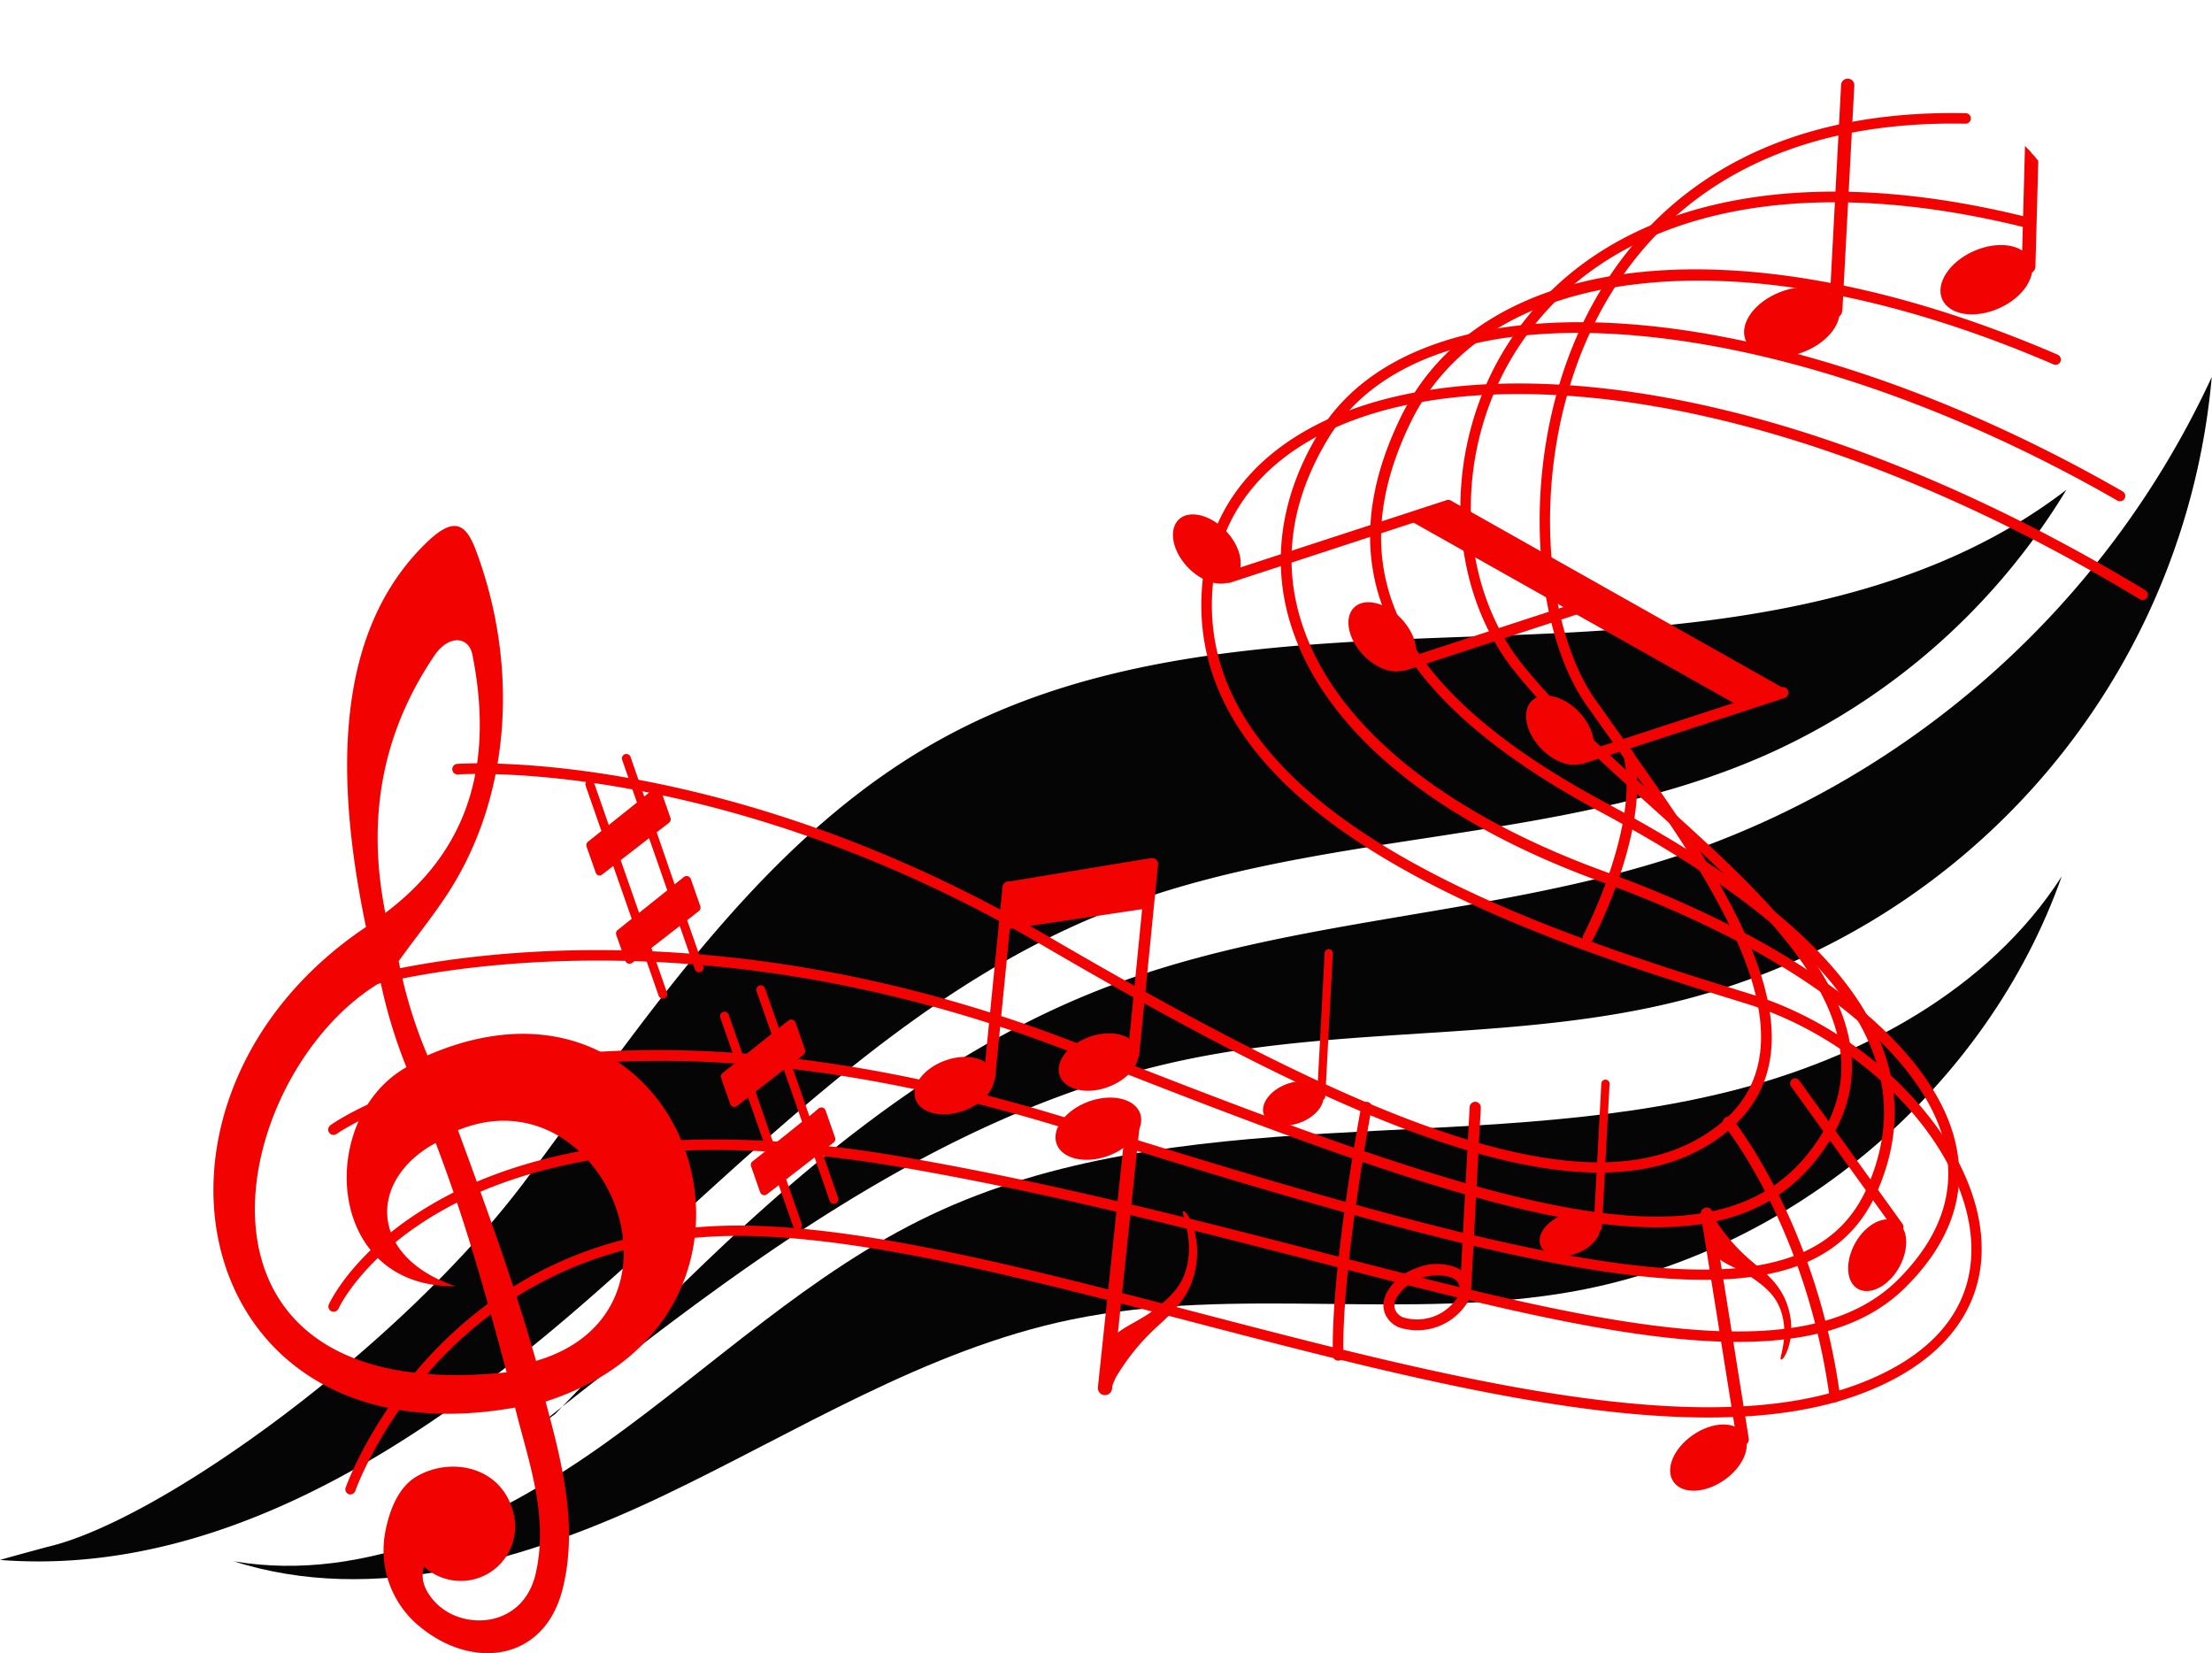<svg xmlns="http://www.w3.org/2000/svg" xmlns:xlink="http://www.w3.org/1999/xlink" viewBox="0 0 342.87 256.21"><defs><style>.cls-1{fill:none;}.cls-2{clip-path:url(#clip-path);}.cls-3{clip-path:url(#clip-path-2);}.cls-4{fill:#050505;}.cls-5{clip-path:url(#clip-path-4);}.cls-6{clip-path:url(#clip-path-7);}.cls-7{clip-path:url(#clip-path-10);}.cls-8{clip-path:url(#clip-path-11);}.cls-59,.cls-9{fill:#f30202;}.cls-10{clip-path:url(#clip-path-12);}.cls-11{clip-path:url(#clip-path-14);}.cls-12{clip-path:url(#clip-path-16);}.cls-13{clip-path:url(#clip-path-18);}.cls-14{clip-path:url(#clip-path-20);}.cls-15{clip-path:url(#clip-path-22);}.cls-16{clip-path:url(#clip-path-24);}.cls-17{clip-path:url(#clip-path-26);}.cls-18{clip-path:url(#clip-path-28);}.cls-19{clip-path:url(#clip-path-30);}.cls-20{clip-path:url(#clip-path-32);}.cls-21{clip-path:url(#clip-path-34);}.cls-22{clip-path:url(#clip-path-36);}.cls-23{clip-path:url(#clip-path-38);}.cls-24{clip-path:url(#clip-path-40);}.cls-25{clip-path:url(#clip-path-42);}.cls-26{clip-path:url(#clip-path-44);}.cls-27{clip-path:url(#clip-path-46);}.cls-28{clip-path:url(#clip-path-48);}.cls-29{clip-path:url(#clip-path-50);}.cls-30{clip-path:url(#clip-path-52);}.cls-31{clip-path:url(#clip-path-54);}.cls-32{clip-path:url(#clip-path-56);}.cls-33{clip-path:url(#clip-path-58);}.cls-34{clip-path:url(#clip-path-60);}.cls-35{clip-path:url(#clip-path-62);}.cls-36{clip-path:url(#clip-path-64);}.cls-37{clip-path:url(#clip-path-66);}.cls-38{clip-path:url(#clip-path-68);}.cls-39{clip-path:url(#clip-path-70);}.cls-40{clip-path:url(#clip-path-72);}.cls-41{clip-path:url(#clip-path-74);}.cls-42{clip-path:url(#clip-path-76);}.cls-43{clip-path:url(#clip-path-78);}.cls-44{clip-path:url(#clip-path-80);}.cls-45{clip-path:url(#clip-path-82);}.cls-46{clip-path:url(#clip-path-84);}.cls-47{clip-path:url(#clip-path-86);}.cls-48{clip-path:url(#clip-path-88);}.cls-49{clip-path:url(#clip-path-90);}.cls-50{clip-path:url(#clip-path-92);}.cls-51{clip-path:url(#clip-path-94);}.cls-52{clip-path:url(#clip-path-96);}.cls-53{clip-path:url(#clip-path-98);}.cls-54{clip-path:url(#clip-path-100);}.cls-55{clip-path:url(#clip-path-102);}.cls-56{clip-path:url(#clip-path-104);}.cls-57{clip-path:url(#clip-path-106);}.cls-58{clip-path:url(#clip-path-108);}.cls-59{fill-rule:evenodd;}</style><clipPath id="clip-path" transform="translate(-0.27)"><rect class="cls-1" y="74.94" width="321.33" height="168"/></clipPath><clipPath id="clip-path-2" transform="translate(-0.27)"><rect class="cls-1" x="-15.48" y="102.01" width="382" height="120" transform="translate(-39.3 57.57) rotate(-16.78)"/></clipPath><clipPath id="clip-path-4" transform="translate(-0.27)"><rect class="cls-1" x="82.67" y="57.61" width="261.33" height="165.33"/></clipPath><clipPath id="clip-path-7" transform="translate(-0.27)"><rect class="cls-1" x="36" y="134.94" width="284" height="110.67"/></clipPath><clipPath id="clip-path-10" transform="translate(-0.27)"><rect class="cls-1" x="162.67" y="169.61" width="14.67" height="10.67"/></clipPath><clipPath id="clip-path-11" transform="translate(-0.27)"><rect class="cls-1" x="17.22" width="316.23" height="258.91" rx="67"/></clipPath><clipPath id="clip-path-12" transform="translate(-0.27)"><rect class="cls-1" x="170.67" y="172.28" width="6.67" height="44"/></clipPath><clipPath id="clip-path-14" transform="translate(-0.27)"><rect class="cls-1" x="169.33" y="172.28" width="8" height="44"/></clipPath><clipPath id="clip-path-16" transform="translate(-0.27)"><rect class="cls-1" x="170.67" y="186.94" width="16" height="29.33"/></clipPath><clipPath id="clip-path-18" transform="translate(-0.27)"><rect class="cls-1" x="141.33" y="162.94" width="13.33" height="10.67"/></clipPath><clipPath id="clip-path-20" transform="translate(-0.27)"><rect class="cls-1" x="152" y="136.28" width="5.33" height="32"/></clipPath><clipPath id="clip-path-22" transform="translate(-0.27)"><rect class="cls-1" x="152" y="136.28" width="6.67" height="32"/></clipPath><clipPath id="clip-path-24" transform="translate(-0.27)"><rect class="cls-1" x="164" y="158.94" width="13.33" height="10.67"/></clipPath><clipPath id="clip-path-26" transform="translate(-0.27)"><rect class="cls-1" x="174.67" y="132.28" width="5.33" height="32"/></clipPath><clipPath id="clip-path-28" transform="translate(-0.27)"><rect class="cls-1" x="154.67" y="132.28" width="24" height="12"/></clipPath><clipPath id="clip-path-30" transform="translate(-0.27)"><rect class="cls-1" x="236" y="106.94" width="12" height="12"/></clipPath><clipPath id="clip-path-32" transform="translate(-0.27)"><rect class="cls-1" x="244" y="105.61" width="33.33" height="13.33"/></clipPath><clipPath id="clip-path-34" transform="translate(-0.27)"><rect class="cls-1" x="244" y="105.61" width="34.67" height="13.33"/></clipPath><clipPath id="clip-path-36" transform="translate(-0.27)"><rect class="cls-1" x="208" y="92.28" width="12" height="12"/></clipPath><clipPath id="clip-path-38" transform="translate(-0.27)"><rect class="cls-1" x="217.33" y="92.28" width="33.33" height="12"/></clipPath><clipPath id="clip-path-40" transform="translate(-0.27)"><rect class="cls-1" x="216" y="90.94" width="34.67" height="13.33"/></clipPath><clipPath id="clip-path-42" transform="translate(-0.27)"><rect class="cls-1" x="181.33" y="78.94" width="12" height="12"/></clipPath><clipPath id="clip-path-44" transform="translate(-0.27)"><rect class="cls-1" x="189.33" y="77.61" width="36" height="13.33"/></clipPath><clipPath id="clip-path-46" transform="translate(-0.27)"><rect class="cls-1" x="189.33" y="76.28" width="37.33" height="14.67"/></clipPath><clipPath id="clip-path-48" transform="translate(-0.27)"><rect class="cls-1" x="217.33" y="77.61" width="61.33" height="33.33"/></clipPath><clipPath id="clip-path-50" transform="translate(-0.27)"><rect class="cls-1" x="214.67" y="169.61" width="16" height="37.33"/></clipPath><clipPath id="clip-path-52" transform="translate(-0.27)"><rect class="cls-1" x="196" y="166.94" width="10.67" height="8"/></clipPath><clipPath id="clip-path-54" transform="translate(-0.27)"><rect class="cls-1" x="204" y="146.94" width="2.67" height="24"/></clipPath><clipPath id="clip-path-56" transform="translate(-0.27)"><rect class="cls-1" x="204" y="146.94" width="4" height="24"/></clipPath><clipPath id="clip-path-58" transform="translate(-0.27)"><rect class="cls-1" x="286.67" y="188.28" width="9.33" height="12"/></clipPath><clipPath id="clip-path-60" transform="translate(-0.27)"><rect class="cls-1" x="277.33" y="166.94" width="18.67" height="24"/></clipPath><clipPath id="clip-path-62" transform="translate(-0.27)"><rect class="cls-1" x="238.67" y="186.94" width="10.67" height="8"/></clipPath><clipPath id="clip-path-64" transform="translate(-0.27)"><rect class="cls-1" x="246.67" y="166.94" width="4" height="24"/></clipPath><clipPath id="clip-path-66" transform="translate(-0.27)"><rect class="cls-1" x="269.33" y="44.28" width="17.33" height="12"/></clipPath><clipPath id="clip-path-68" transform="translate(-0.27)"><rect class="cls-1" x="284" y="12.28" width="4" height="37.33"/></clipPath><clipPath id="clip-path-70" transform="translate(-0.27)"><rect class="cls-1" x="282.67" y="10.94" width="5.33" height="38.67"/></clipPath><clipPath id="clip-path-72" transform="translate(-0.27)"><rect class="cls-1" x="258.67" y="220.28" width="13.33" height="12"/></clipPath><clipPath id="clip-path-74" transform="translate(-0.27)"><rect class="cls-1" x="264" y="186.94" width="8" height="37.33"/></clipPath><clipPath id="clip-path-76" transform="translate(-0.27)"><rect class="cls-1" x="262.67" y="186.94" width="9.33" height="37.33"/></clipPath><clipPath id="clip-path-78" transform="translate(-0.27)"><rect class="cls-1" x="264" y="186.94" width="14.67" height="24"/></clipPath><clipPath id="clip-path-80" transform="translate(-0.27)"><rect class="cls-1" x="300" y="37.61" width="16" height="12"/></clipPath><clipPath id="clip-path-82" transform="translate(-0.27)"><rect class="cls-1" x="313.33" y="0.28" width="4" height="42.67"/></clipPath><clipPath id="clip-path-84" transform="translate(-0.27)"><rect class="cls-1" x="313.33" width="4" height="42.94"/></clipPath><clipPath id="clip-path-86" transform="translate(-0.27)"><rect class="cls-1" x="314.67" y="0.28" width="13.33" height="29.33"/></clipPath><clipPath id="clip-path-88" transform="translate(-0.27)"><rect class="cls-1" x="53.33" y="58.94" width="279.89" height="173.33"/></clipPath><clipPath id="clip-path-90" transform="translate(-0.27)"><rect class="cls-1" x="50.67" y="49.61" width="280" height="158.67"/></clipPath><clipPath id="clip-path-92" transform="translate(-0.27)"><rect class="cls-1" x="50.67" y="41.61" width="269.33" height="157.33"/></clipPath><clipPath id="clip-path-94" transform="translate(-0.27)"><rect class="cls-1" x="54.67" y="29.61" width="261.33" height="161.33"/></clipPath><clipPath id="clip-path-96" transform="translate(-0.27)"><rect class="cls-1" x="69.33" y="16.28" width="237.33" height="166.67"/></clipPath><clipPath id="clip-path-98" transform="translate(-0.27)"><rect class="cls-1" x="90.67" y="116.28" width="20" height="38.67"/></clipPath><clipPath id="clip-path-100" transform="translate(-0.27)"><rect class="cls-1" x="110.67" y="152.28" width="20" height="38.67"/></clipPath><clipPath id="clip-path-102" transform="translate(-0.27)"><rect class="cls-1" x="206.67" y="169.61" width="6.67" height="41.33"/></clipPath><clipPath id="clip-path-104" transform="translate(-0.27)"><rect class="cls-1" x="266.67" y="172.28" width="20" height="45.33"/></clipPath><clipPath id="clip-path-106" transform="translate(-0.27)"><rect class="cls-1" x="245.33" y="114.94" width="9.33" height="32"/></clipPath><clipPath id="clip-path-108" transform="translate(-0.27)"><rect class="cls-1" x="33.33" y="80.28" width="76" height="176"/></clipPath></defs><g id="Слой_2" data-name="Слой 2"><g id="Слой_1-2" data-name="Слой 1"><g class="cls-2"><g class="cls-3"><g class="cls-3"><path class="cls-4" d="M7.57,239.76c17.62-4.06,55-31.16,74.22-56.91s37.45-54.12,65.85-69.11c26.45-14,57.69-14.18,87.59-15.33s61.63-4.26,85.34-22.5A103.69,103.69,0,0,1,274,117c-32,14.16-69.27,11.35-101.81,24.19-31.6,12.45-55.6,38.26-81.2,60.58S34.14,244.4.27,241.77C2.7,241.07,5.14,240.42,7.57,239.76Z" transform="translate(-0.27)"/></g></g></g><g class="cls-5"><g class="cls-3"><g class="cls-3"><path class="cls-4" d="M86.3,219.18C111.55,192.89,138,165.84,172,152.9c28.46-10.81,60-10.81,88.9-20.46a140.44,140.44,0,0,0,82.2-74,109.66,109.66,0,0,1-81.66,96.46c-25.14,6.54-51.84,4-77.27,9.31-38.35,8-70.56,33.07-101.27,57.38" transform="translate(-0.27)"/></g></g></g><g class="cls-6"><g class="cls-3"><g class="cls-3"><path class="cls-4" d="M36.62,242c20.32,3.38,40.61-6.3,57.39-18.27s31.92-26.6,50.54-35.42c18.94-9,40.29-11.39,61.24-12.63s42.14-1.44,62.48-6.51,40.25-15.71,51.58-33.35c-11.53,32.61-41.34,58-75.35,64.27-25.71,4.71-52.56-.87-78.16,4.42-22.58,4.67-42.5,17.41-63.32,27.33S58.23,249,36.29,241.91" transform="translate(-0.27)"/></g></g></g><g class="cls-7"><g class="cls-8"><path class="cls-9" d="M177,172.57c-.85-2.33-4.44-3.14-8-1.84s-5.8,4.25-4.95,6.57,4.44,3.14,8,1.84S177.79,174.89,177,172.57Z" transform="translate(-0.27)"/></g></g><g class="cls-10"><g class="cls-8"><path class="cls-9" d="M176.52,173.64l-4.39,41.52a.59.59,0,0,1-.66.51A.6.6,0,0,1,171,215l4.4-41.52A.59.59,0,0,1,176,173,.6.6,0,0,1,176.52,173.64Z" transform="translate(-0.27)"/></g></g><g class="cls-11"><g class="cls-8"><path class="cls-9" d="M176.81,172.89a1.12,1.12,0,0,0-.74-.42,1,1,0,0,0-.8.22,1.09,1.09,0,0,0-.43.74S170.45,215,170.45,215a1.1,1.1,0,0,0,1.76,1,1.09,1.09,0,0,0,.43-.74L177,173.69A1.12,1.12,0,0,0,176.81,172.89Zm-5.18,42.21a.11.11,0,0,1,0,.05l-.06,0a.05.05,0,0,1-.05,0,.12.12,0,0,1,0-.07s4.39-41.53,4.39-41.52a.09.09,0,0,1,0-.06h.06a.09.09,0,0,1,.06,0,.11.11,0,0,1,0,.06S171.63,215.11,171.63,215.1Z" transform="translate(-0.27)"/></g></g><g class="cls-12"><g class="cls-8"><path class="cls-9" d="M183.63,187.82c-.15.42,1.33,3.41.83,7.27s-2.5,5.79-5.53,8.09c-2.1,1.57-5.14,2.75-6,4s-2.64,8.36-1.61,8.49,1.29-.78,1.86-2.1a34.09,34.09,0,0,1,6.2-7.73c2.71-2.49,5.67-5,6.34-10.07S183.88,187.07,183.63,187.82Z" transform="translate(-0.27)"/></g></g><g class="cls-13"><g class="cls-8"><path class="cls-9" d="M154.24,166.19c.73,2.16-1.38,4.83-4.71,6s-6.64.3-7.37-1.86,1.38-4.83,4.71-6S153.51,164,154.24,166.19Z" transform="translate(-0.27)"/></g></g><g class="cls-14"><g class="cls-8"><path class="cls-9" d="M154.11,167.08,157,137.59a.5.5,0,0,0-.44-.53.49.49,0,0,0-.53.44L153.14,167a.49.49,0,1,0,1,.1Z" transform="translate(-0.27)"/></g></g><g class="cls-15"><g class="cls-8"><path class="cls-9" d="M154.51,167.13l2.91-29.49a.89.89,0,0,0-.79-1,1,1,0,0,0-.65.19.9.9,0,0,0-.31.6s-2.92,29.48-2.92,29.48a.88.88,0,0,0,1.44.77A.92.92,0,0,0,154.51,167.13Zm-.79-.09a.09.09,0,0,1,0,.06.07.07,0,0,1-.07,0,.08.08,0,0,1-.07-.1l2.91-29.47s0-.06,0-.07a0,0,0,0,1,.06,0,.09.09,0,0,1,.09.1Z" transform="translate(-0.27)"/></g></g><g class="cls-16"><g class="cls-8"><path class="cls-9" d="M176.58,162.53c.74,2.16-1.37,4.82-4.71,6s-6.63.3-7.36-1.86,1.37-4.83,4.71-6S175.85,160.37,176.58,162.53Z" transform="translate(-0.27)"/></g></g><g class="cls-17"><g class="cls-8"><path class="cls-9" d="M176.45,163.42l2.93-29.49a.5.5,0,0,0-.44-.53.48.48,0,0,0-.53.44l-2.92,29.48a.48.48,0,0,0,.44.53A.47.47,0,0,0,176.45,163.42Z" transform="translate(-0.27)"/><path class="cls-9" d="M176.85,163.46,179.77,134a.88.88,0,0,0-.79-1,.93.93,0,0,0-.65.19.94.94,0,0,0-.32.6l-2.92,29.48a.9.9,0,0,0,.8,1,.92.92,0,0,0,.65-.2A.9.9,0,0,0,176.85,163.46Zm-.79-.08a.09.09,0,0,1,0,.06l-.07,0a.08.08,0,0,1-.07-.1s2.91-29.47,2.91-29.47a.08.08,0,0,1,0-.07s0,0,.07,0a.08.08,0,0,1,.08.1S176.06,163.38,176.06,163.38Z" transform="translate(-0.27)"/></g></g><g class="cls-18"><g class="cls-8"><path class="cls-9" d="M156.2,136.7,178.63,133l-.33,7.76-22.44,3.34Z" transform="translate(-0.27)"/></g></g><g class="cls-19"><g class="cls-8"><path class="cls-9" d="M246.42,117.74c-1.64,1.55-4.9.77-7.31-1.76s-3-5.83-1.39-7.38,4.91-.77,7.31,1.75S248.05,116.19,246.42,117.74Z" transform="translate(-0.27)"/></g></g><g class="cls-20"><g class="cls-8"><path class="cls-9" d="M245.57,118l31.19-10.19a.47.47,0,0,0,.3-.61.49.49,0,0,0-.62-.29l-31.19,10.18a.49.49,0,0,0-.29.62A.48.48,0,0,0,245.57,118Z" transform="translate(-0.27)"/></g></g><g class="cls-21"><g class="cls-8"><path class="cls-9" d="M245.69,118.36l31.2-10.19a.87.87,0,0,0,.09-1.61.87.87,0,0,0-.67,0l-31.18,10.18a.89.89,0,0,0-.54,1.12.87.87,0,0,0,1.1.53Zm-.25-.74a.06.06,0,0,1-.07,0s0,0,0-.05a.09.09,0,0,1,0-.12l31.19-10.18h.07a.08.08,0,0,1,.05,0,.09.09,0,0,1-.06.11Z" transform="translate(-0.27)"/></g></g><g class="cls-22"><g class="cls-8"><path class="cls-9" d="M218.88,103.27c-1.64,1.55-4.91.77-7.31-1.76s-3-5.83-1.39-7.38,4.91-.77,7.3,1.76S220.51,101.72,218.88,103.27Z" transform="translate(-0.27)"/></g></g><g class="cls-23"><g class="cls-8"><path class="cls-9" d="M218,103.52l31.2-10.19a.48.48,0,0,0-.32-.9l-31.2,10.18a.49.49,0,0,0-.29.62A.48.48,0,0,0,218,103.52Z" transform="translate(-0.27)"/></g></g><g class="cls-24"><g class="cls-8"><path class="cls-9" d="M218.15,103.9l31.19-10.19a.89.89,0,0,0,.54-1.12.85.85,0,0,0-1.11-.53l-31.19,10.18a.9.9,0,0,0-.54,1.12.84.84,0,0,0,.45.49A.85.85,0,0,0,218.15,103.9Zm-.25-.74s-.06,0-.07,0a.08.08,0,0,1-.05-.05.11.11,0,0,1,.05-.12L249,92.8h.07a.08.08,0,0,1,0,0,.08.08,0,0,1-.06.11Z" transform="translate(-0.27)"/></g></g><g class="cls-25"><g class="cls-8"><path class="cls-9" d="M191.68,89.66c-1.64,1.56-4.91.77-7.31-1.75s-3-5.83-1.39-7.39,4.91-.76,7.31,1.76S193.31,88.11,191.68,89.66Z" transform="translate(-0.27)"/></g></g><g class="cls-26"><g class="cls-8"><path class="cls-9" d="M190.82,89.92l34.1-11.13a.49.49,0,0,0,.29-.62.47.47,0,0,0-.61-.29L190.51,89a.48.48,0,0,0,.31.91Z" transform="translate(-0.27)"/></g></g><g class="cls-27"><g class="cls-8"><path class="cls-9" d="M191,90.29,225,79.16a.89.89,0,0,0,.54-1.12.9.9,0,0,0-.44-.5.87.87,0,0,0-.67,0L190.39,88.64a.86.86,0,0,0-.54,1.11.84.84,0,0,0,.44.5A.89.89,0,0,0,191,90.29Zm-.25-.74a.08.08,0,0,1-.07,0s0,0,0-.05a.09.09,0,0,1,.06-.11l34.08-11.13a.07.07,0,0,1,.08,0,.11.11,0,0,1,0,0,.1.1,0,0,1-.05.12Z" transform="translate(-0.27)"/></g></g><g class="cls-28"><g class="cls-8"><path class="cls-9" d="M277.43,107.06,225.22,77.62l-7,2.73,52.37,29.5Z" transform="translate(-0.27)"/></g></g><g class="cls-29"><g class="cls-8"><path class="cls-9" d="M228.31,199.76v0l1.49-28.08a.88.88,0,0,0-.22-.62.83.83,0,0,0-.6-.3h0a.84.84,0,0,0-.62.23.82.82,0,0,0-.29.59l-1.34,25.3a5.31,5.31,0,0,0-.81-.46,8.31,8.31,0,0,0-6.17.15,8.4,8.4,0,0,0-4.66,4l-.32,1a3.7,3.7,0,0,0,.17,2,4,4,0,0,0,2.16,2.15,9.17,9.17,0,0,0,10.83-4.2A4.29,4.29,0,0,0,228.31,199.76Zm-2,1.11a7.44,7.44,0,0,1-8.53,3.31h0a2.21,2.21,0,0,1-1.25-1.18,2.27,2.27,0,0,1,.12-1.72,7.45,7.45,0,0,1,8.53-3.31,2,2,0,0,1,1.13,2.91Z" transform="translate(-0.27)"/></g></g><g class="cls-30"><g class="cls-8"><path class="cls-9" d="M205.29,169.25c.63,1.63-.89,3.74-3.41,4.71s-5.07.45-5.7-1.17.89-3.75,3.41-4.73S204.66,167.61,205.29,169.25Z" transform="translate(-0.27)"/></g></g><g class="cls-31"><g class="cls-8"><path class="cls-9" d="M205.43,169.91l1.17-22.22a.36.36,0,0,0-.34-.39.39.39,0,0,0-.4.36l-1.17,22.22a.36.36,0,0,0,.35.39A.38.38,0,0,0,205.43,169.91Z" transform="translate(-0.27)"/></g></g><g class="cls-32"><g class="cls-8"><path class="cls-9" d="M205.69,169.93l1.18-22.22a.64.64,0,0,0-1.27-.07l-1.18,22.22a.63.63,0,0,0,.61.67A.62.62,0,0,0,205.69,169.93Zm-.53,0a.1.1,0,0,1-.11.1.1.1,0,0,1-.1-.11l1.18-22.22a.11.11,0,0,1,.11-.11.12.12,0,0,1,.1.12Z" transform="translate(-0.27)"/></g></g><g class="cls-33"><g class="cls-8"><path class="cls-9" d="M294.24,189.33c1.87,1.08,2,4.27.37,7.15s-4.51,4.34-6.37,3.27-2-4.28-.37-7.16S292.38,188.26,294.24,189.33Z" transform="translate(-0.27)"/></g></g><g class="cls-34"><g class="cls-8"><path class="cls-9" d="M294.89,189.86l-16-22.2a.46.46,0,0,0-.64-.11.44.44,0,0,0-.1.64l16,22.21a.46.46,0,1,0,.74-.54Z" transform="translate(-0.27)"/><path class="cls-9" d="M295.16,189.67l-16-22.21a.78.78,0,0,0-1.27.92l16,22.21a.78.78,0,0,0,1.09.18A.79.79,0,0,0,295.16,189.67Zm-.53.38a.12.12,0,0,1,0,.18.11.11,0,0,1-.17,0L278.4,168a.15.15,0,0,1,0-.19.14.14,0,0,1,.18,0Z" transform="translate(-0.27)"/></g></g><g class="cls-35"><g class="cls-8"><path class="cls-9" d="M248.17,189.51c.64,1.63-.89,3.74-3.41,4.71s-5.07.45-5.7-1.18.89-3.74,3.41-4.71S247.54,187.88,248.17,189.51Z" transform="translate(-0.27)"/></g></g><g class="cls-36"><g class="cls-8"><path class="cls-9" d="M248.31,190.17,249.49,168a.37.37,0,0,0-.35-.39.39.39,0,0,0-.4.36l-1.17,22.22a.37.37,0,1,0,.74,0Z" transform="translate(-0.27)"/><path class="cls-9" d="M248.58,190.19,249.76,168a.63.63,0,0,0-.61-.67.64.64,0,0,0-.67.6l-1.18,22.23a.63.63,0,0,0,.61.66A.64.64,0,0,0,248.58,190.19Zm-.53,0c0,.06-.06.11-.11.1a.11.11,0,0,1-.11-.11L249,167.93a.12.12,0,0,1,.12-.11.11.11,0,0,1,.09.12Z" transform="translate(-0.27)"/></g></g><g class="cls-37"><g class="cls-8"><path class="cls-9" d="M285.2,47.13c1,2.56-1.4,5.88-5.37,7.42s-8,.71-9-1.86,1.42-5.89,5.38-7.43S284.21,44.56,285.2,47.13Z" transform="translate(-0.27)"/></g></g><g class="cls-38"><g class="cls-8"><path class="cls-9" d="M285.43,48.17l1.85-35a.59.59,0,0,0-.56-.62.6.6,0,0,0-.61.56l-1.85,35a.58.58,0,0,0,.55.62A.59.59,0,0,0,285.43,48.17Z" transform="translate(-0.27)"/></g></g><g class="cls-39"><g class="cls-8"><path class="cls-9" d="M285.84,48.2l1.86-35a1,1,0,0,0-1-1,1,1,0,0,0-1.05.94l-1.85,35a1,1,0,1,0,2,.11Zm-.83-.05a.18.18,0,0,1-.18.16.17.17,0,0,1-.16-.17l1.86-35a.17.17,0,1,1,.33,0Z" transform="translate(-0.27)"/></g></g><g class="cls-40"><g class="cls-8"><path class="cls-9" d="M270.51,222.15c1.34,1.94,0,5.19-3,7.26s-6.49,2.19-7.84.25,0-5.18,3-7.25S269.16,220.22,270.51,222.15Z" transform="translate(-0.27)"/></g></g><g class="cls-41"><g class="cls-8"><path class="cls-9" d="M270.9,223l-5.59-35a.5.5,0,0,0-.58-.4.51.51,0,0,0-.41.58l5.59,35a.5.5,0,0,0,1-.19Z" transform="translate(-0.27)"/></g></g><g class="cls-42"><g class="cls-8"><path class="cls-9" d="M271.33,222.92l-5.59-35a1,1,0,0,0-.39-.61,1,1,0,0,0-1.3.24,1,1,0,0,0-.15.7s5.59,35,5.59,35a.92.92,0,0,0,.39.62.95.95,0,0,0,1.3-.25A.92.92,0,0,0,271.33,222.92Zm-.86.15s0,0,0,0,0,0,0,0h-.06a.08.08,0,0,1,0,0l-5.59-35s0-.05,0-.06l.05,0h0a.07.07,0,0,1,0,.05S270.47,223.05,270.47,223.07Z" transform="translate(-0.27)"/></g></g><g class="cls-43"><g class="cls-8"><path class="cls-9" d="M276.28,210.65c-.14-.35,1-3,.38-6.19s-2.38-4.8-5.06-6.6c-1.83-1.24-4.46-2.1-5.2-3.12s-2.62-7-1.75-7.11,1.13.59,1.67,1.69a28.81,28.81,0,0,0,5.59,6.27c2.41,2,5,4,5.82,8.24S276.52,211.28,276.28,210.65Z" transform="translate(-0.27)"/></g></g><g class="cls-44"><g class="cls-8"><path class="cls-9" d="M315,40.29c1.09,2.44-1.07,5.79-4.85,7.48s-7.72,1.08-8.82-1.36,1.08-5.8,4.85-7.48S313.91,37.84,315,40.29Z" transform="translate(-0.27)"/></g></g><g class="cls-45"><g class="cls-8"><path class="cls-9" d="M315.28,41.3l1.08-40.24a.56.56,0,0,0-.56-.57.58.58,0,0,0-.58.57l-1.08,40.23a.57.57,0,1,0,1.14,0Z" transform="translate(-0.27)"/></g></g><g class="cls-46"><g class="cls-8"><path class="cls-9" d="M315.77,41.31l1.09-40.24a1.08,1.08,0,0,0-.31-.76A1,1,0,0,0,315.8,0a1.09,1.09,0,0,0-.75.3,1.09,1.09,0,0,0-.32.76s-1.08,40.22-1.08,40.22a1.08,1.08,0,0,0,.3.77,1.1,1.1,0,0,0,1.51,0A1.05,1.05,0,0,0,315.77,41.31Zm-1,0a.08.08,0,0,1,0,.05s0,0-.06,0l-.06,0a.07.07,0,0,1,0-.06s1.09-40.23,1.09-40.23,0-.06,0-.06a.07.07,0,0,1,.06,0,.06.06,0,0,1,.05,0,.11.11,0,0,1,0,.06S314.78,41.29,314.79,41.3Z" transform="translate(-0.27)"/></g></g><g class="cls-47"><g class="cls-8"><path class="cls-9" d="M323.87,28.65c-.08-.42,1.72-3.09,1.72-6.84s-1.65-5.85-4.26-8.42c-1.79-1.78-4.55-3.3-5.17-4.58S314.7.48,315.7.49s1.14.91,1.52,2.24a32.45,32.45,0,0,0,4.93,8.18c2.28,2.72,4.79,5.53,4.78,10.43S324,29.41,323.87,28.65Z" transform="translate(-0.27)"/></g></g><g class="cls-48"><g class="cls-8"><path class="cls-9" d="M204.49,65.76c-10.77,5.47-17,14.12-17.88,25-3.22,37.75,53.73,55.33,84.32,64.78,18.92,5.85,34.58,22.72,34.91,37.61.22,9.79-6.11,17.26-18.28,21.63-24.49,8.76-63.7-1.46-101.62-11.34-25.9-6.74-50.36-13.11-69.63-13.48-47.77-.9-62.33,40.21-62.47,40.63a.82.82,0,0,0,.5,1,.84.84,0,0,0,1-.51c.14-.41,14.34-40.4,60.89-39.52,19.07.36,43.44,6.71,69.25,13.43,38.16,9.94,77.62,20.22,102.58,11.28,12.72-4.55,19.6-12.79,19.37-23.19C307.13,177.58,291,160,271.42,154c-30.16-9.31-86.28-26.65-83.18-63.08.89-10.3,6.75-18.49,17-23.7,12.59-6.4,31.16-7.86,52.28-4.11,23.41,4.15,49.16,14.45,74.47,29.79a.82.82,0,0,0,.85-1.4c-25.49-15.44-51.43-25.82-75-30C236.33,57.68,217.4,59.19,204.49,65.76Z" transform="translate(-0.27)"/></g></g><g class="cls-49"><g class="cls-8"><path class="cls-9" d="M204.74,67c-6.19,10.15-7.58,20.86-4,31,5.54,15.79,22.47,29.51,47.67,38.65,30.14,10.93,50.09,26.27,53.37,41,1.61,7.25-.84,14.2-7.3,20.66-15,15-48.15,6.4-90.16-4.43-19.65-5.07-41.91-10.81-64.9-14.71-37.21-6.32-59.18.2-71,6.79-13,7.19-17,15.82-17.17,16.19a.81.81,0,0,0,.4,1.08.83.83,0,0,0,1.09-.41c0-.08,4-8.57,16.6-15.5,11.64-6.42,33.21-12.76,69.86-6.54,22.91,3.89,45.14,9.62,64.76,14.68,42.52,11,76.1,19.63,91.73,4,6.87-6.87,9.48-14.33,7.73-22.16-3.4-15.32-23.74-31.1-54.4-42.22-24.73-9-41.31-22.33-46.68-37.65-3.44-9.78-2.13-19.74,3.88-29.59,7.51-12.31,24.52-17.92,47.91-15.81,22.88,2.06,49.28,11.14,74.34,25.55a.82.82,0,0,0,1.12-.3.83.83,0,0,0-.3-1.12C275.22,45.12,220.55,41.09,204.74,67Z" transform="translate(-0.27)"/></g></g><g class="cls-50"><g class="cls-8"><path class="cls-9" d="M217.31,64.82c-11.58,24-1.74,43.39,31,61,36.79,19.76,50,38.17,41.51,57.93-9.3,21.69-43.69,14.85-122.37-9.91-41.55-13.07-70.83-12.25-88.06-9.25-18.77,3.26-27.56,9.55-27.92,9.82a.82.82,0,1,0,1,1.32c.35-.25,35.79-25.1,114.54-.33,79.67,25.07,114.55,31.86,124.35,9,11.66-27.2-18.52-47.28-42.23-60-15.66-8.41-25.75-17-30.85-26.23-5.43-9.84-5.24-20.5.58-32.57,5.94-12.31,18.36-19.8,35.93-21.65C272.91,42,295,46.31,318.57,56.47a.82.82,0,0,0,1.08-.42.84.84,0,0,0-.43-1.08C271.1,34.22,230.15,38.18,217.31,64.82Z" transform="translate(-0.27)"/></g></g><g class="cls-51"><g class="cls-8"><path class="cls-9" d="M234.08,53.18C223.83,69.09,224.2,90.45,235,104c5.49,6.89,13.32,13.93,20.88,20.74,18.59,16.73,37.82,34,26.35,51.69-14.33,22.07-47.26,12.07-113.82-14.28C104,136.64,55.74,151.59,55.27,151.74a.82.82,0,1,0,.49,1.56c.48-.15,48.22-14.91,112,10.34C202.5,177.39,226.11,185.94,244,189c19.9,3.38,32.1-.22,39.55-11.7,12.23-18.84-7.52-36.61-26.62-53.8-7.52-6.76-15.29-13.76-20.7-20.54-10.33-13-10.66-33.53-.78-48.87,13.6-21.13,42.47-27.94,79.18-18.72a.81.81,0,1,0,.4-1.58C277.6,24.35,248.09,31.43,234.08,53.18Z" transform="translate(-0.27)"/></g></g><g class="cls-52"><g class="cls-8"><path class="cls-9" d="M246.76,47.83c-11.28,21.2-9.41,48.91-.57,61.49l4,5.62c14.75,20.65,33.11,46.35,16.43,59.45-19,15-55.33-.91-104-29.33-50.52-29.5-91-26.7-91.42-26.67a.82.82,0,1,0,.12,1.63c.4,0,40.44-2.78,90.48,26.45,49.22,28.76,86.06,44.73,105.82,29.21,17.9-14.07-1-40.48-16.11-61.69l-4-5.61C239,96.2,237.2,69.27,248.2,48.59c7.34-13.78,23.13-30.07,56.72-29.42a.82.82,0,0,0,.84-.8.81.81,0,0,0-.81-.83C270.54,16.86,254.31,33.64,246.76,47.83Z" transform="translate(-0.27)"/></g></g><g class="cls-53"><g class="cls-8"><path class="cls-9" d="M93,135.66a.68.68,0,0,0,.61-.12l1.71-1.33,2.87,8.19-2.18,1.74a.69.69,0,0,0-.22.76l1.41,4a.66.66,0,0,0,.46.44.7.7,0,0,0,.62-.12l1.81-1.41,2.26,6.48a.69.69,0,1,0,1.3-.46l-2.41-6.91,4.39-3.41,2.36,6.74a.69.69,0,0,0,1.3-.46l-2.51-7.17,1.81-1.41a.7.7,0,0,0,.23-.77l-1.47-4.21a.73.73,0,0,0-.46-.43.71.71,0,0,0-.63.13l-1.42,1.13L102.06,129l1.91-1.48a.68.68,0,0,0,.22-.77l-1.47-4.21a.67.67,0,0,0-.45-.43.71.71,0,0,0-.63.12l-1.51,1.22L98,117.29a.69.69,0,0,0-1.3.46L99,124.37l-4.37,3.5-2.28-6.54a.7.7,0,0,0-.88-.42.68.68,0,0,0-.42.88l2.44,7-2.08,1.66a.71.71,0,0,0-.22.77l1.41,4A.7.7,0,0,0,93,135.66Zm7.88-5.76,2.82,8.09-4.37,3.49-2.85-8.17Z" transform="translate(-0.27)"/></g></g><g class="cls-54"><g class="cls-8"><path class="cls-9" d="M113.89,171.53a.69.69,0,0,0,.62-.11l1.71-1.34,2.86,8.2L116.91,180a.69.69,0,0,0-.22.77l1.4,4a.74.74,0,0,0,.46.44.69.69,0,0,0,.62-.13l1.81-1.4,2.26,6.47a.69.69,0,0,0,1.3-.45l-2.41-6.91,4.4-3.41,2.35,6.74a.71.71,0,0,0,.88.42.69.69,0,0,0,.42-.88l-2.5-7.17,1.8-1.41a.69.69,0,0,0,.23-.77l-1.47-4.21a.69.69,0,0,0-1.08-.31L125.73,173l-2.81-8.06,1.9-1.48a.69.69,0,0,0,.23-.77l-1.47-4.21a.69.69,0,0,0-1.09-.31L121,159.33l-2.16-6.16a.69.69,0,0,0-.87-.43.71.71,0,0,0-.43.89l2.32,6.62-4.37,3.49-2.29-6.53a.69.69,0,0,0-1.3.45l2.44,7-2.08,1.66a.69.69,0,0,0-.21.76l1.4,4A.68.68,0,0,0,113.89,171.53Zm7.88-5.75,2.82,8.08-4.37,3.5-2.85-8.17Z" transform="translate(-0.27)"/></g></g><g class="cls-55"><g class="cls-8"><path class="cls-9" d="M211.28,171.39c-.05.25-4.74,25.23-4.41,38.67a.82.82,0,0,0,1.64,0c-.34-13.26,4.32-38.08,4.37-38.33a.8.8,0,0,0-.65-.95A.82.82,0,0,0,211.28,171.39Z" transform="translate(-0.27)"/></g></g><g class="cls-56"><g class="cls-8"><path class="cls-9" d="M267.61,173.28a.81.81,0,0,0-.11,1.15c.13.15,12.73,15.69,16.37,42.14a.82.82,0,1,0,1.62-.23c-3.7-26.93-16.6-42.8-16.73-43A.81.81,0,0,0,267.61,173.28Z" transform="translate(-0.27)"/></g></g><g class="cls-57"><g class="cls-8"><path class="cls-9" d="M252.52,116.16a.81.81,0,0,0-.6,1c2.6,10.82-6.15,27.62-6.24,27.79a.82.82,0,0,0,1.45.76c.38-.71,9.12-17.51,6.38-28.94A.82.82,0,0,0,252.52,116.16Z" transform="translate(-0.27)"/></g></g><g class="cls-58"><g class="cls-8"><path class="cls-59" d="M57,143.67C51.63,118,53.1,97.21,66.12,84.35c4.38-4.33,6.28-3.45,7.94,1,6.67,17.89,5.47,38.19-4.56,53.4-2.32,3.52-5,6.81-7.43,10.21a72.79,72.79,0,0,0,4.46,14.61c40.83-17.74,60,40.32,18.31,53.65,2.31,8.68,5.2,19.11,2.6,29.19-2.85,11.07-13.9,12.49-22.13,5.67A15.23,15.23,0,0,1,60,237.37c.63-3.28,2-6.83,4.77-8.49,5.27-3.16,13.34-1.69,15.11,5.71A8.43,8.43,0,0,1,66,242.81c-.53,1.61-.16,3.5,1.75,5.53,4.24,4.48,13.6,4,15.55-4.44,2.1-9.13-1.28-17.89-3.19-25.75C29.4,227.2,17.24,170.34,57,143.67Zm3-2.18c10.62-8,17.46-20,13.5-40-.58-2.93-3.7-3.12-5.88.09C59.94,112.91,56.91,126,60,141.49Zm-.73,10.77a77.89,77.89,0,0,0,4,13.14c-13.86,7.81-12.82,34.21,7.61,33.95-13.47-4.54-13.65-16.47-3.08-22.21,4.47,11.68,7.68,23.13,11,35.55C24.84,218.34,35.49,166.39,59.23,152.26Zm12,22.93c4.39,11.95,8.63,23.56,12.09,35.73C109.45,203.28,93.85,165.84,71.2,175.19Z" transform="translate(-0.27)"/></g></g></g></g></svg>